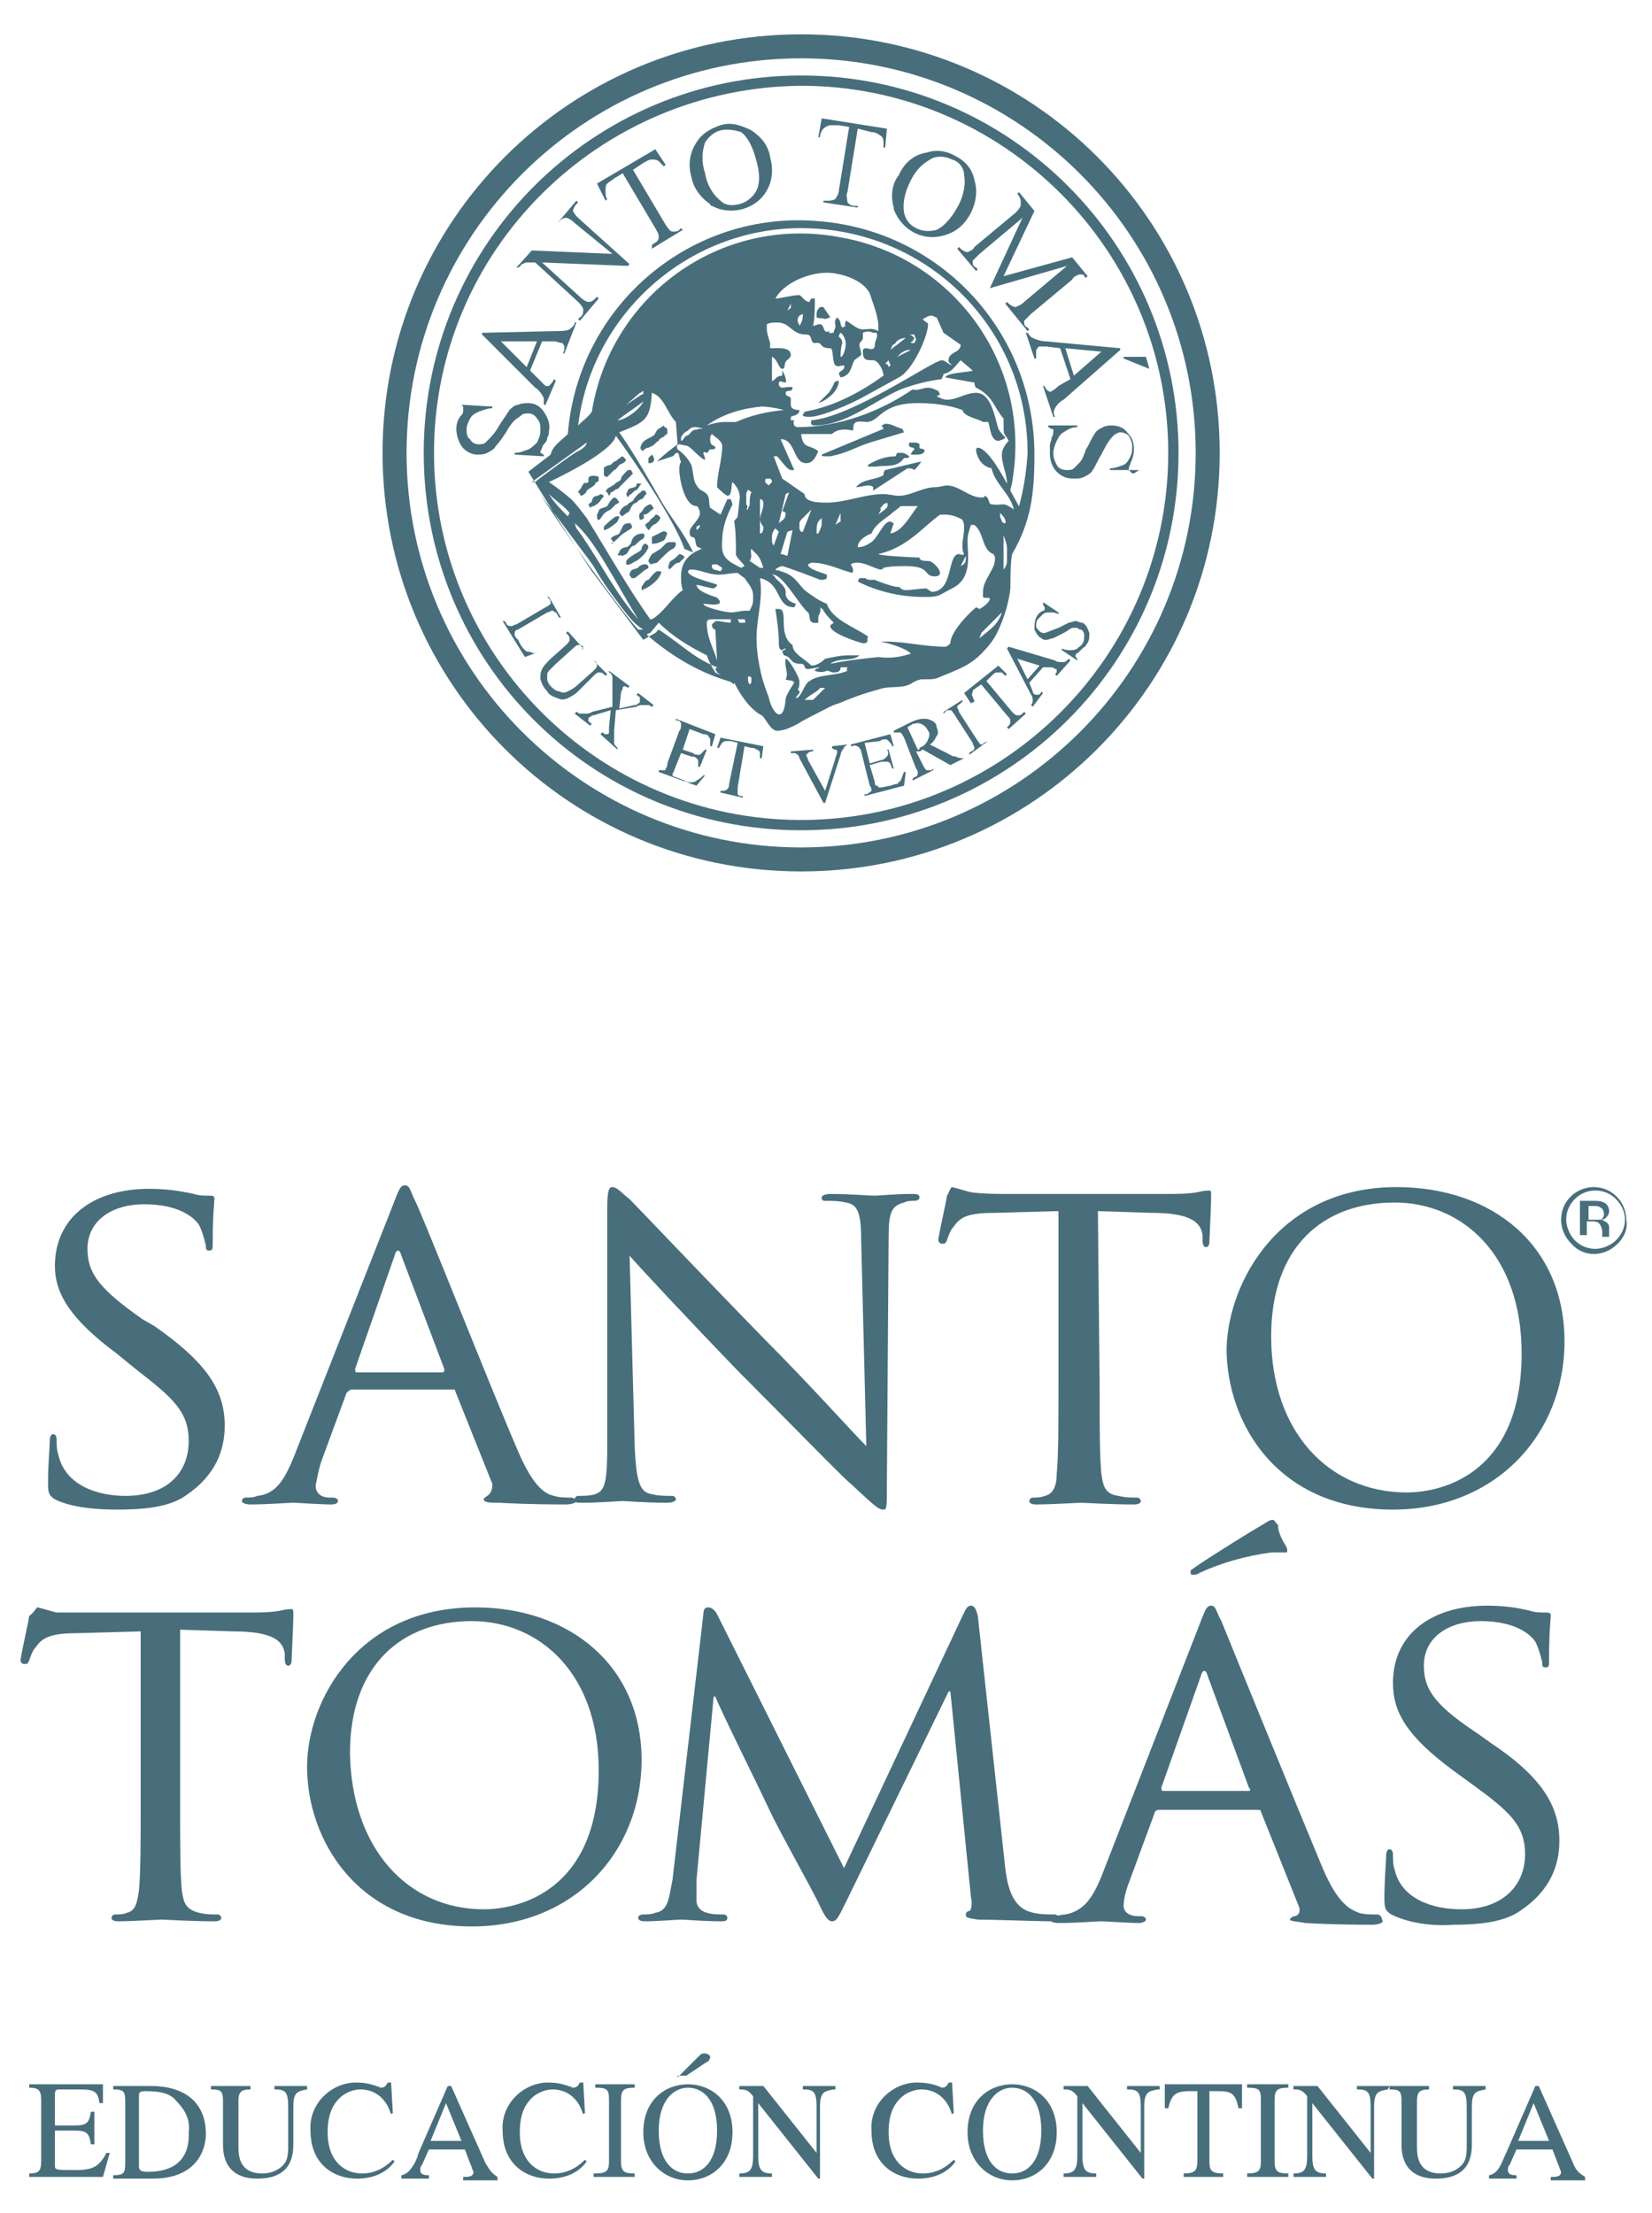 <?xml version="1.0" encoding="utf-8"?>
<!-- Generator: Adobe Illustrator 22.1.0, SVG Export Plug-In . SVG Version: 6.00 Build 0)  -->
<svg version="1.1" baseProfile="basic" id="Capa_1" xmlns="http://www.w3.org/2000/svg" xmlns:xlink="http://www.w3.org/1999/xlink"
	 x="0px" y="0px" viewBox="0 0 96.3 129" xml:space="preserve">
<style type="text/css">
	.st0{fill:#486E7C;}
</style>
<g>
	<path class="st0" d="M3.2,87.4c-0.3-0.2-0.4-0.3-0.4-0.9c0-1.2,0.1-2.1,0.1-2.5c0-0.3,0.1-0.4,0.2-0.4c0.1,0,0.2,0.1,0.2,0.3
		c0,0.3,0,0.6,0.1,0.9c0.4,1.8,2.3,2.4,3.9,2.4c2.5,0,3.7-1.4,3.7-3.2c0-1.7-0.9-2.5-3.1-4.2l-1.1-0.9c-2.7-2-3.6-3.5-3.6-5.1
		c0-2.8,2.2-4.5,5.5-4.5c0.9,0,1.7,0.1,2.6,0.3c0.3,0.1,0.6,0.1,0.9,0.1c0.2,0,0.3,0,0.3,0.2c0,0.1-0.1,0.9-0.1,2.5
		c0,0.4,0,0.5-0.2,0.5c-0.2,0-0.2-0.1-0.2-0.3c-0.1-0.4-0.2-0.8-0.4-1.2c-0.2-0.3-1-1.2-3.2-1.2c-1.8,0-3.3,0.9-3.3,2.6
		c0,1.5,0.8,2.4,3.2,4.1L9,77.3c3,2.1,4.1,3.7,4.1,5.8c0,1.4-0.5,2.9-2.3,4.1c-1,0.7-2.6,0.8-4,0.8C5.7,88,4.2,87.9,3.2,87.4
		 M25.8,80c0.1,0,0.1-0.1,0.1-0.2l-2.5-6.6c-0.1-0.4-0.3-0.4-0.4,0l-2.3,6.6c0,0.1,0,0.2,0.1,0.2H25.8z M23,70
		c0.3-0.8,0.4-0.9,0.6-0.9c0.3,0,0.3,0.3,0.6,0.9c0.5,1,4.4,10.9,6,14.6c0.9,2.1,1.6,2.5,2.1,2.6c0.3,0.1,0.7,0.1,1,0.1
		c0.1,0,0.3,0.1,0.3,0.2c0,0.1-0.3,0.2-0.6,0.2c-0.4,0-2.2,0-3.9-0.1c-0.5,0-0.9,0-0.9-0.2c0-0.1,0.1-0.1,0.2-0.2
		c0.2-0.1,0.3-0.4,0.3-0.6c0,0,0,0,0-0.1l-2.2-5.5C26.3,81,26.3,81,26.2,81h-5.7c-0.1,0-0.2,0.1-0.3,0.2l-1.4,3.8
		c-0.2,0.5-0.3,1.1-0.4,1.6c0,0.5,0.4,0.7,0.8,0.7h0.2c0.2,0,0.3,0.1,0.3,0.2c0,0.1-0.1,0.2-0.4,0.2c-0.6,0-2-0.1-2.2-0.1
		c-0.3,0-1.5,0.1-2.5,0.1c-0.3,0-0.5-0.1-0.5-0.2c0-0.1,0.1-0.2,0.2-0.2c0.2,0,0.5,0,0.7-0.1c1.1-0.1,1.6-1,2.1-2.2L23,70z"/>
	<path class="st0" d="M37,84.4c0.1,2,0.3,2.6,1,2.7c0.4,0.1,0.8,0.1,1.2,0.1c0.1,0,0.2,0.1,0.2,0.2v0v0c0,0.1-0.2,0.2-0.5,0.2
		c-1.4,0-2.4-0.1-2.6-0.1c-0.2,0-1.3,0.1-2.4,0.1c-0.3,0-0.4,0-0.4-0.2c0-0.1,0.1-0.2,0.2-0.2c0,0,0,0,0,0c0.3,0,0.7,0,1-0.1
		c0.6-0.2,0.7-0.8,0.7-3V70.4c0-1,0.1-1.2,0.3-1.2c0.3,0,0.7,0.5,1,0.7c0.4,0.4,4,4.2,7.9,8.2c2.5,2.5,5.1,5.4,5.9,6.2l-0.3-12
		c0-1.6-0.2-2.1-0.9-2.2c-0.4-0.1-0.8-0.1-1.2-0.1c-0.2,0-0.2-0.1-0.2-0.2c0-0.1,0.2-0.2,0.5-0.2c1.1,0,2.3,0.1,2.6,0.1
		c0.3,0,1.1-0.1,2.1-0.1c0.3,0,0.5,0,0.5,0.2c0,0.1-0.1,0.2-0.3,0.2c-0.2,0-0.4,0-0.6,0.1c-0.8,0.2-0.9,0.7-0.9,2.1l-0.1,14.1
		c0,1.6,0,1.7-0.2,1.7c-0.3,0-0.5-0.2-1.9-1.5c-0.3-0.2-3.8-3.8-6.5-6.5c-2.9-3-5.7-6-6.4-6.8L37,84.4L37,84.4z M64.1,80.7
		c0,2.3,0,4.2,0.1,5.2c0.1,0.7,0.2,1.2,1,1.3c0.4,0.1,0.8,0.1,1.1,0.1c0.1,0,0.2,0.1,0.2,0.2c0,0,0,0,0,0c0,0.1-0.1,0.2-0.4,0.2
		c-1.4,0-2.9-0.1-3.1-0.1c-0.1,0-1.8,0.1-2.6,0.1c-0.3,0-0.4-0.1-0.4-0.2c0-0.1,0.1-0.2,0.2-0.2c0.2,0,0.5,0,0.7-0.1
		c0.5-0.1,0.7-0.6,0.7-1.3c0.1-1,0.1-2.9,0.1-5.2V70.6l-3.6,0.1c-1.6,0-2.1,0.2-2.5,0.8c-0.2,0.2-0.3,0.5-0.4,0.8
		c-0.1,0.2-0.1,0.2-0.3,0.2c-0.1,0-0.2-0.1-0.2-0.2c0-0.3,0.5-2.4,0.5-2.6c0.1-0.1,0.2-0.5,0.3-0.5c0.4,0.1,0.7,0.2,1.1,0.3
		c0.7,0.1,1.7,0.1,2,0.1h9.4c0.6,0,1.2,0,1.8-0.1c0.4-0.1,0.6-0.1,0.7-0.1c0.1,0,0.1,0.1,0.1,0.3c0,0.7-0.1,2.5-0.1,2.7
		c0,0.2-0.1,0.3-0.2,0.3s-0.2-0.1-0.2-0.4l0-0.3c-0.1-0.7-0.6-1.3-3-1.3l-3.1-0.1L64.1,80.7L64.1,80.7z M82,87
		c2.2,0,6.7-1.2,6.7-8.1c0-5.8-3.5-8.8-7.4-8.8c-4.2,0-7.2,2.6-7.2,7.8C74.1,83.5,77.5,87,82,87 M81.4,69.2c5.6,0,9.8,3.4,9.8,9
		c0,5.4-4,9.8-10,9.8c-6.8,0-9.7-5.1-9.7-9.4C71.6,74.7,74.6,69.2,81.4,69.2 M10.5,105.1c0,2.3,0,4.2,0.1,5.1c0.1,0.7,0.2,1.1,1,1.3
		c0.4,0.1,0.7,0.1,1.1,0.1c0.1,0,0.2,0.1,0.2,0.2c0,0,0,0,0,0c0,0.1-0.1,0.2-0.4,0.2c-1.3,0-2.9-0.1-3.1-0.1c-0.1,0-1.8,0.1-2.5,0.1
		c-0.3,0-0.4-0.1-0.4-0.2c0-0.1,0.1-0.2,0.2-0.2c0.2,0,0.5,0,0.7-0.1c0.5-0.1,0.6-0.6,0.7-1.3c0.1-1,0.1-2.9,0.1-5.1v-10l-3.6,0.1
		c-1.5,0-2.1,0.2-2.5,0.8c-0.2,0.2-0.3,0.5-0.4,0.8c-0.1,0.2-0.1,0.2-0.3,0.2c-0.1,0-0.2-0.1-0.2-0.2c0-0.3,0.5-2.4,0.5-2.6
		C2,94,2.1,93.7,2.2,93.7c0.4,0.1,0.7,0.2,1.1,0.3C4,94,5,94,5.2,94h9.3c0.6,0,1.2,0,1.8-0.1c0.4-0.1,0.6-0.1,0.7-0.1
		s0.1,0.1,0.1,0.3c0,0.7-0.1,2.4-0.1,2.7c0,0.2-0.1,0.3-0.2,0.3c-0.1,0-0.2-0.1-0.2-0.4l0-0.3c-0.1-0.7-0.6-1.3-3-1.3l-3.1-0.1
		L10.5,105.1L10.5,105.1z M28.2,111.3c2.2,0,6.7-1.2,6.7-8.1c0-5.7-3.5-8.7-7.4-8.7c-4.1,0-7.1,2.6-7.1,7.7
		C20.5,107.8,23.8,111.3,28.2,111.3 M27.7,93.7c5.5,0,9.7,3.4,9.7,8.9c0,5.3-3.9,9.7-9.9,9.7c-6.7,0-9.6-5.1-9.6-9.3
		C17.9,99.1,20.9,93.7,27.7,93.7 M58.6,108.9c0.1,0.8,0.3,2.1,1.3,2.5c0.5,0.2,1.1,0.2,1.6,0.2c0.1,0,0.2,0.1,0.2,0.2
		c0,0.1-0.2,0.2-0.5,0.2c-0.6,0-3.3-0.1-4.2-0.1c-0.6-0.1-0.7-0.1-0.7-0.3c0-0.1,0.1-0.2,0.2-0.2c0.1,0,0.2-0.4,0.1-0.8l-1.2-12
		h-0.1l-5.9,12.1c-0.5,1-0.6,1.3-0.9,1.3c-0.2,0-0.4-0.2-0.8-1.1c-0.6-1.2-2.3-4.2-2.9-5.5c-0.7-1.5-2.7-5.5-3.1-6.5h-0.1l-1,10.7
		c0,0.4,0,0.8,0,1.2c0,0.3,0.2,0.6,0.6,0.7c0.3,0.1,0.6,0.1,1,0.1c0.1,0,0.2,0.1,0.2,0.2c0,0.2-0.2,0.2-0.4,0.2
		c-0.9,0-2.1-0.1-2.3-0.1c-0.2,0-1.4,0.1-2.1,0.1c-0.3,0-0.4-0.1-0.4-0.2c0-0.1,0.1-0.2,0.3-0.2c0.2,0,0.5,0,0.7-0.1
		c0.8-0.1,0.8-1,1-1.9l1.8-15.5c0-0.3,0.1-0.4,0.3-0.4c0.2,0,0.4,0.2,0.5,0.4l7.4,14.8L56.2,94c0.1-0.2,0.2-0.4,0.4-0.4
		c0.2,0,0.3,0.2,0.4,0.6L58.6,108.9L58.6,108.9z M75,90.2c0.1,0.3,0,0.3-0.1,0.3c-0.3,0-0.6,0-0.8,0c-1.5,0.2-2.9,0.6-4.2,1.2
		c-0.1,0.1-0.3,0.1-0.4,0.1c-0.1,0-0.1-0.1-0.1-0.2c0-0.1,0.1-0.1,0.2-0.2c1-0.7,3.6-2.3,3.8-2.4c0.5-0.3,0.6-0.4,0.8-0.4
		c0.1,0,0.1,0.1,0.3,0.3C74.5,89.3,74.7,89.7,75,90.2"/>
	<path class="st0" d="M80.2,111.6c-0.3,0-0.7,0-1-0.1c-0.5-0.2-1.2-0.5-2.1-2.6c-1.5-3.6-5.5-13.4-5.9-14.4
		c-0.3-0.5-0.3-0.9-0.6-0.9c-0.2,0-0.3,0.1-0.6,0.9l-5.8,14.9c-0.5,1.2-1,2-2.1,2.2c-0.2,0-0.5,0.1-0.7,0.1c-0.1,0-0.2,0.1-0.2,0.2
		c0,0.1,0.2,0.2,0.5,0.2c1,0,2.2-0.1,2.5-0.1c0.3,0,1.6,0.1,2.2,0.1c0.2,0,0.4-0.1,0.4-0.2c0-0.1-0.1-0.2-0.3-0.2h-0.2
		c-0.4,0-0.8-0.2-0.8-0.6c0-0.5,0.2-1.1,0.4-1.6l1.4-3.8c0-0.1,0.1-0.2,0.3-0.2h5.7c0.1,0,0.2,0,0.2,0.1l2.2,5.5
		c0.1,0.2,0.1,0.5-0.2,0.6c0,0,0,0-0.1,0c-0.1,0.1-0.2,0.1-0.2,0.2c0,0.1,0.4,0.1,0.9,0.2c1.7,0.1,3.5,0.1,3.9,0.1
		c0.3,0,0.6-0.1,0.6-0.2C80.5,111.6,80.4,111.6,80.2,111.6L80.2,111.6z M72.8,104.4h-5c-0.1,0-0.1-0.1-0.1-0.2l2.3-6.5
		c0.1-0.4,0.3-0.4,0.4,0l2.4,6.5C72.9,104.3,72.9,104.4,72.8,104.4L72.8,104.4z M81.1,111.6c-0.3-0.2-0.4-0.3-0.4-0.9
		c0-1.2,0.1-2.1,0.1-2.5c0-0.3,0.1-0.4,0.2-0.4c0.1,0,0.2,0.1,0.2,0.3c0,0.3,0,0.6,0.1,0.9c0.4,1.7,2.2,2.3,3.9,2.3
		c2.4,0,3.7-1.4,3.7-3.2c0-1.7-0.9-2.5-3.1-4.1l-1.1-0.8c-2.7-2-3.5-3.4-3.5-5.1c0-2.8,2.2-4.5,5.5-4.5c0.9,0,1.7,0.1,2.5,0.3
		c0.3,0.1,0.6,0.1,0.9,0.1c0.2,0,0.3,0,0.3,0.2c0,0.1-0.1,0.9-0.1,2.5c0,0.4,0,0.5-0.2,0.5c-0.2,0-0.2-0.1-0.2-0.3
		c-0.1-0.4-0.2-0.8-0.4-1.2c-0.2-0.3-1-1.2-3.2-1.2c-1.8,0-3.3,0.9-3.3,2.6c0,1.5,0.8,2.4,3.2,4l0.7,0.5c3,2,4,3.7,4,5.7
		c0,1.4-0.5,2.9-2.3,4.1c-1,0.7-2.6,0.8-3.9,0.8C83.5,112.3,82.1,112.1,81.1,111.6 M6,126.9H1.7v-0.2c0.5,0,0.7-0.1,0.7-0.7v-3.6
		c0-0.6-0.2-0.7-0.7-0.7v-0.2H6l0,1.1H5.8c-0.1-0.7-0.3-0.8-1.2-0.8H3.5c-0.2,0-0.3,0-0.3,0.3v1.8h1.2c0.7,0,0.8-0.2,0.9-0.8h0.2
		v1.9H5.3c-0.1-0.6-0.2-0.8-0.9-0.8l-1.2,0v2c0,0.3,0,0.3,1.2,0.3c1,0,1.4-0.2,1.8-1h0.2L6,126.9z M17.9,121.8
		c-0.6,0.1-0.8,0.2-0.8,1v2.1c0,0.6,0,2.1-2.1,2.1c-2,0-2-1.6-2-2v-2.5c0-0.6-0.1-0.7-0.7-0.7v-0.2h2.3v0.2c-0.6,0-0.7,0.2-0.7,0.7
		v2.6c0,0.5,0,1.6,1.4,1.6c0.5,0,1-0.2,1.3-0.6c0.2-0.3,0.2-0.7,0.2-1.1v-2.2c0-0.9-0.2-1-0.8-1v-0.2h1.9V121.8L17.9,121.8z
		 M22.8,123.3c-0.2-0.8-0.8-1.5-1.8-1.5c-0.4,0-0.9,0.2-1.2,0.5c-0.3,0.3-0.7,0.8-0.7,2c0,1.7,1,2.4,2,2.4c0.7,0,1.3-0.3,1.8-0.8
		l0.1,0.1c-0.5,0.7-1.3,1-2.2,1c-1.3,0-2.7-0.8-2.7-2.8c-0.1-1.5,1.1-2.7,2.5-2.8c0.1,0,0.1,0,0.2,0c0.5,0,0.9,0.1,1.4,0.3
		c0.2,0,0.3-0.1,0.4-0.3h0.2l0.1,1.8H22.8z M28.3,126.1l-2-4.5h-0.2l-1.7,3.9c-0.1,0.4-0.3,0.8-0.6,1.1c-0.1,0.1-0.3,0.2-0.4,0.2
		v0.2h1.6v-0.2c-0.2,0-0.5,0-0.5-0.3c0-0.1,0-0.2,0.1-0.3l0.4-0.9h2.1l0.3,0.8c0.1,0.2,0.1,0.3,0.2,0.5c0,0.3-0.3,0.3-0.6,0.3v0.2h2
		v-0.2C28.7,126.7,28.6,126.6,28.3,126.1L28.3,126.1z M25.1,124.8l0.9-2.2l0.9,2.2H25.1z M29,126.9L29,126.9L29,126.9z M34,123.3
		c-0.2-0.8-0.8-1.5-1.8-1.5c-0.4,0-0.9,0.2-1.2,0.5c-0.3,0.3-0.7,0.8-0.7,2c0,1.7,1,2.4,2,2.4c0.7,0,1.3-0.3,1.8-0.8l0.1,0.1
		c-0.5,0.7-1.3,1-2.2,1c-1.3,0-2.7-0.8-2.7-2.8c-0.1-1.5,1.1-2.7,2.5-2.8c0.1,0,0.1,0,0.2,0c0.5,0,0.9,0.1,1.4,0.3
		c0.2,0,0.3-0.1,0.4-0.3h0.2l0.1,1.8H34z M34.7,126.7c0.7,0,0.8-0.2,0.8-0.7v-3.6c0-0.6-0.1-0.7-0.8-0.7v-0.2H37v0.2
		c-0.6,0-0.8,0.1-0.8,0.7v3.6c0,0.6,0.2,0.7,0.8,0.7v0.2h-2.4V126.7z M39.5,121.1l1.2-1.2c0.2-0.2,0.2-0.2,0.4-0.2
		c0.1,0,0.3,0.1,0.3,0.2c0,0,0,0,0,0c0,0.1-0.1,0.3-0.2,0.3l-1.2,0.8H39.5z M48.6,121.8c-0.5,0.1-0.8,0.1-0.8,1v4.2h-0.1l-3.5-4.4h0
		v3.1c0,0.8,0.2,1,0.8,1v0.2h-1.9v-0.2c0.6,0,0.8-0.2,0.8-1v-3.5c-0.3-0.4-0.5-0.4-0.8-0.4v-0.2h1.4l3.1,3.9h0v-2.7
		c0-0.9-0.2-1-0.8-1v-0.2h1.9V121.8L48.6,121.8z M55.5,123.3c-0.2-0.8-0.8-1.5-1.8-1.5c-0.4,0-0.9,0.2-1.2,0.5
		c-0.3,0.3-0.7,0.8-0.7,2c0,1.7,1,2.4,2,2.4c0.7,0,1.3-0.3,1.8-0.8l0.1,0.1c-0.5,0.7-1.3,1-2.2,1c-1.3,0-2.7-0.8-2.7-2.8
		c-0.1-1.5,1.1-2.7,2.5-2.8c0.1,0,0.1,0,0.2,0c0.5,0,1,0.1,1.4,0.3c0.2,0,0.3-0.1,0.4-0.3h0.2l0.1,1.8H55.5z M67.5,121.8
		c-0.5,0.1-0.8,0.1-0.8,1v4.2h-0.1l-3.5-4.4h0v3.1c0,0.8,0.2,1,0.8,1v0.2H62v-0.2c0.6,0,0.8-0.2,0.8-1v-3.5
		c-0.3-0.4-0.5-0.4-0.8-0.4v-0.2h1.4l3.1,3.9h0v-2.7c0-0.9-0.2-1-0.8-1v-0.2h1.9V121.8L67.5,121.8z M71.3,126.9h-2.3v-0.2
		c0.7,0,0.8-0.2,0.8-0.8v-4h-0.4c-0.9,0-1.1,0.2-1.3,1h-0.2l0-1.4h4.5l0,1.4h-0.2c-0.2-0.9-0.4-1-1.3-1h-0.4v4.1
		c0,0.5,0.1,0.7,0.8,0.7L71.3,126.9L71.3,126.9z M72.7,126.7c0.7,0,0.8-0.2,0.8-0.7v-3.6c0-0.6-0.1-0.7-0.8-0.7v-0.2h2.4v0.2
		c-0.6,0-0.8,0.1-0.8,0.7v3.6c0,0.6,0.2,0.7,0.8,0.7v0.2h-2.4V126.7z M80.9,121.8c-0.5,0.1-0.8,0.1-0.8,1v4.2H80l-3.5-4.4h0v3.1
		c0,0.8,0.2,1,0.8,1v0.2h-1.9v-0.2c0.6,0,0.8-0.2,0.8-1v-3.5c-0.3-0.4-0.5-0.4-0.8-0.4v-0.2h1.4l3.1,3.9h0v-2.7c0-0.9-0.2-1-0.8-1
		v-0.2h1.9L80.9,121.8L80.9,121.8z M86.6,121.8c-0.6,0.1-0.8,0.2-0.8,1v2.1c0,0.6,0,2.1-2.1,2.1c-2,0-2-1.6-2-2v-2.5
		c0-0.6-0.1-0.7-0.7-0.7v-0.2h2.3v0.2c-0.6,0-0.7,0.2-0.7,0.7v2.6c0,0.5,0,1.6,1.4,1.6c0.5,0,1-0.2,1.3-0.6c0.2-0.3,0.2-0.7,0.2-1.1
		v-2.2c0-0.9-0.2-1-0.8-1v-0.2h1.9L86.6,121.8L86.6,121.8z"/>
	<path class="st0" d="M1.5,116.7H91"/>
	<path class="st0" d="M8.8,121.6H6.6v0.2c0.6,0,0.7,0.1,0.7,0.7v3.6c0,0.6-0.1,0.7-0.7,0.7v0.2h2.3c2.5,0,3.1-1.6,3.1-2.6
		C12,122.5,10.7,121.6,8.8,121.6L8.8,121.6z M8.6,126.6c-0.4,0-0.5-0.1-0.5-0.3v-4.1c0-0.2,0-0.3,0.4-0.3c1,0,1.5,0.2,1.8,0.6
		c0.5,0.5,0.8,1.1,0.7,1.8C11.1,126.6,9.1,126.6,8.6,126.6L8.6,126.6z M40.1,121.5c-1.3,0-2.6,0.9-2.6,2.8c0,1.7,1.2,2.8,2.6,2.8
		c1.4,0,2.6-1,2.6-2.8C42.7,122.4,41.4,121.5,40.1,121.5L40.1,121.5z M40.1,126.7c-0.9,0-1.7-0.7-1.7-2.5c0-1.8,0.9-2.5,1.7-2.5
		c0.8,0,1.7,0.6,1.7,2.5C41.8,126,41,126.7,40.1,126.7L40.1,126.7z M59,121.5c-1.3,0-2.6,0.9-2.6,2.8c0,1.7,1.2,2.8,2.6,2.8
		c1.4,0,2.6-1,2.6-2.8C61.6,122.4,60.3,121.5,59,121.5z M59,126.7c-0.9,0-1.7-0.7-1.7-2.5c0-1.8,0.9-2.5,1.7-2.5
		c0.8,0,1.7,0.6,1.7,2.5C60.7,126,59.9,126.7,59,126.7L59,126.7z M91.7,126.1l-2-4.5h-0.2l-1.7,3.9c-0.2,0.4-0.3,0.8-0.6,1.1
		c-0.1,0.1-0.3,0.2-0.4,0.2v0.2h1.6v-0.2c-0.2,0-0.5,0-0.5-0.3c0-0.1,0-0.2,0.1-0.3l0.4-0.9h2.1l0.3,0.8c0.1,0.2,0.1,0.3,0.2,0.5
		c0,0.3-0.3,0.3-0.6,0.3v0.2h2v-0.2C92.1,126.7,91.9,126.6,91.7,126.1L91.7,126.1z M88.5,124.8l0.9-2.2l0.9,2.2H88.5z M92.4,126.9
		L92.4,126.9L92.4,126.9z M92.9,70c0.2,0,0.4,0,0.6,0.1c0.2,0.1,0.3,0.3,0.3,0.5c0,0.2-0.1,0.3-0.2,0.4c-0.1,0.1-0.2,0.1-0.3,0.1
		c0.1,0,0.3,0.1,0.4,0.2c0.1,0.1,0.1,0.2,0.1,0.3v0.2c0,0.1,0,0.1,0,0.2c0,0,0,0.1,0,0.1l0,0h-0.4c0,0,0,0,0,0c0,0,0,0,0,0l0-0.1
		v-0.2c0-0.2-0.1-0.4-0.2-0.5c-0.1-0.1-0.3-0.1-0.4-0.1h-0.3v0.8h-0.4V70L92.9,70z M93.3,70.4c-0.1-0.1-0.3-0.1-0.4-0.1h-0.3v0.8
		h0.3c0.1,0,0.2,0,0.4,0c0.1,0,0.2-0.2,0.2-0.3C93.5,70.6,93.4,70.4,93.3,70.4 M94.3,72.5c-0.8,0.8-2,0.8-2.7,0c0,0,0,0,0,0
		c-0.4-0.4-0.6-0.9-0.6-1.4c0-1.1,0.9-1.9,1.9-1.9c1.1,0,1.9,0.9,1.9,1.9C94.9,71.6,94.7,72.1,94.3,72.5 M91.8,69.9
		c-0.3,0.3-0.5,0.7-0.5,1.2c0,0.4,0.2,0.9,0.5,1.2c0.3,0.3,0.7,0.5,1.2,0.5c0.4,0,0.9-0.2,1.2-0.5c0.7-0.7,0.7-1.7,0-2.4
		c-0.3-0.3-0.7-0.5-1.2-0.5C92.5,69.4,92.1,69.6,91.8,69.9"/>
	<path class="st0" d="M41.8,38.9l-0.1,0.1c0,0.1,0.1,0.1,0.1,0.2c0,0,1,0.7,1,0.7l0-0.1l0.1,0.1c0,0,0-0.2,0-0.3
		c0,0-0.3-0.3-0.3-0.4C42.4,39.1,42.1,39,41.8,38.9"/>
	<path class="st0" d="M23.7,26.4c0,12.7,10.3,23,23,23c12.7,0,23-10.3,23-23c0-12.7-10.3-23-23-23S23.7,13.7,23.7,26.4
		C23.7,26.4,23.7,26.4,23.7,26.4 M22.3,26.4C22.3,12.9,33.2,2,46.7,2c13.5,0,24.4,10.9,24.4,24.4c0,13.5-10.9,24.4-24.4,24.4
		C33.2,50.8,22.3,39.9,22.3,26.4L22.3,26.4"/>
	<path class="st0" d="M25.3,26.4c0,11.8,9.6,21.4,21.4,21.4c11.8,0,21.4-9.6,21.4-21.4c0-11.8-9.6-21.4-21.4-21.4
		C34.9,5.1,25.3,14.6,25.3,26.4C25.3,26.4,25.3,26.4,25.3,26.4 M24.7,26.4c0-12.2,9.9-22,22-22c12.2,0,22,9.9,22,22
		c0,12.2-9.9,22-22,22C34.5,48.4,24.7,38.6,24.7,26.4"/>
	<path class="st0" d="M43.7,39.9c0.1-0.1,0.1-0.1,0.1-0.2c0-0.1,0-0.1,0-0.2c-0.1-0.1-0.2-0.1-0.2,0C43.6,39.6,43.6,39.8,43.7,39.9
		 M56,33c0.2-0.1,0.3-0.2,0.3-0.4c0-0.1,0-0.1,0-0.2L56,33z M41.5,33.1l0.1,0.1l0.4,0.1c0,0,0.1-0.1,0.1-0.2l-0.3-0.2l-0.2,0
		C41.5,32.9,41.5,32.9,41.5,33.1 M41,35.2c0,0.2,1.3,0.5,1.6,0.5c0.3,0,0.6-0.1,0.9-0.1c0.1,0,0.1,0,0.2,0c0.1-0.2,0.2-0.4,0.2-0.6
		v-0.3c0-0.4-0.3-0.7-0.5-1L43,33.4c-0.4,0-0.7,0.1-1.1,0.1c-0.6,0-1.1-0.3-1.6-0.3c-0.1,0-0.1,0-0.2,0.1c0,0.4,1.7,0.7,1.7,0.8
		c0,0.1-0.2,0.2-0.2,0.2c-0.2,0-0.8-0.2-1-0.2c0,0.1,0.1,0.2,0.2,0.3c0.3,0.2,0.6,0.3,0.9,0.4c0.1,0,0.4,0.3,0.2,0.4
		C41.6,35.3,41.3,35.2,41,35.2 M43.1,36.3l0.1,0l0.2,0c0,0,0.1,0,0-0.2l-0.2,0l-0.2,0L43.1,36.3L43.1,36.3z M57.1,37.2
		c0.6-0.5,1.1-0.8,1.3-1.5l-1.2,1.2C57.2,37,57.1,37.1,57.1,37.2 M41.8,38.5l-0.1-1.8c-0.1,0-0.2-0.1-0.2-0.3
		c0.1-0.1,0.2-0.2,0.3-0.2c0.2,0,0.5,0.1,0.8,0.1l0-0.2c-0.3,0-0.5,0-0.8,0h-0.2c-0.2,0-0.4,0-0.4,0.2
		C41.2,37.2,41.6,37.8,41.8,38.5 M44.3,33.1l0.2,0c-0.1-0.3-0.2-0.6-0.4-0.8c-0.1-0.1-0.2-0.2-0.3-0.3c-0.1,0.2,0.1,0.4-0.1,0.7
		L44.3,33.1z M45.9,18.1L45.9,18.1c0.1-0.1,0.2-0.1,0.2-0.2l0-0.2L46,17.9L45.9,18.1z M46.6,19L46.6,19c0.2-0.3,0.2-0.5,0.2-0.7
		l-0.2,0.1c-0.1,0.1-0.1,0.2-0.1,0.3C46.5,18.8,46.6,18.9,46.6,19 M53.1,20l0.2,0l0.1-0.2c0-0.1-0.1-0.2-0.1-0.3l-0.3,0
		c0.1,0,0.2,0.1,0.3,0.2c0,0.1-0.1,0.1-0.1,0.2C53.2,19.9,53.1,19.9,53.1,20 M51.9,20.4l0.9-0.7c-0.2,0-0.5,0.1-0.6,0.3
		c-0.1,0.1-0.2,0.1-0.2,0.2L51.9,20.4L51.9,20.4z M52.3,20.8l0.8-0.4l-0.2,0C52.6,20.5,52.5,20.6,52.3,20.8 M49,19.4
		c-0.1,0.1-0.1,0.2-0.1,0.2c0,0.1,0.2,0.1,0.2,0.4c-0.1,0.3-0.1,0.6-0.1,0.8c0.2,0,0.3-0.6,0.3-0.7V20C49.3,19.9,49.2,19.5,49,19.4
		 M51.8,21.4l0.1-0.1c0-0.1-0.1-0.2-0.1-0.3c-0.1,0.1-0.1,0.1-0.2,0.2C51.7,21.2,51.8,21.3,51.8,21.4 M36.5,23.6l0.9-0.6
		c0.1,0,0.1,0,0.1-0.2c-0.1,0-0.1,0.1-0.2,0.1L36.5,23.6z M41.2,24.8c0.3-0.1,0.7-0.2,1-0.2c0.2,0,0.5,0,0.7,0
		c0.9-0.4,1.8-0.6,2.8-0.7c-0.4-0.1-0.9-0.2-1.3-0.2C43.3,23.8,42.2,24.1,41.2,24.8 M40.5,24.9c-0.2,0-0.3,0.1-0.4,0.2
		c-0.2,0.1-0.3,0.2-0.4,0.4c0,0.1,0,0.1,0,0.2c0.1,0,0.1-0.1,0.3-0.3c0.2,0,0.3-0.3,0.4-0.3c0.1-0.1,0.2,0,0.3-0.1
		c0.1,0,0.2,0,0.3,0C40.7,24.9,40.6,24.9,40.5,24.9 M36,24.5c0.4,0,1.3-0.6,1.5-1.1C37,23.8,36.5,24.1,36,24.5 M44.8,28.3l0.2-0.2
		c0-0.1,0-0.1-0.1-0.2c-0.1,0-0.1,0-0.2,0c-0.1,0-0.1,0.1-0.1,0.2c0,0,0,0,0,0L44.8,28.3z M43.5,29.7l0.1,0c0-0.1,0.1-0.2,0.1-0.3
		c0-0.2,0-0.5,0.1-0.7c-0.2-0.2-0.2-0.1-0.2-0.2c0,0.1-0.1,0.2-0.1,0.3c0,0.1,0,0.3,0,0.4v0.2C43.6,29.5,43.6,29.6,43.5,29.7
		 M51.2,30c0.2-0.2,0.7-0.4,0.5-0.7c0,0-0.2,0.1-0.2,0.1c-0.1,0.1-0.1,0.2-0.2,0.2C51.4,29.7,51.3,29.8,51.2,30 M58.6,30.5
		c0.1-0.2-0.2-0.5-0.3-0.6c0,0.1,0,0.1,0,0.2c0,0.1,0.1,0.2,0.1,0.3C58.5,30.5,58.5,30.5,58.6,30.5 M45.4,30.5
		c0.2-0.2,0.4-0.2,0.4-0.6c0,0-0.1-0.1-0.2-0.1l0.4-1.1l-0.2,0.1L45.4,30.5z M48.7,30.6c0,0,0.1-0.1,0.3-0.2c0-0.1,0-0.1,0-0.2
		c0-0.1,0-0.2,0-0.3L48.7,30.6z M40.6,30.9c0.1-0.1,0.2-0.1,0.2-0.3l-0.2,0.1V30.9z M46.7,31h0.1l0.5-1.3l-0.6,0.6
		c-0.1,0.1-0.1,0.2-0.1,0.3v0.2C46.6,30.9,46.7,31,46.7,31 M47.6,31.1h0.1c0.1-0.2,0.2-0.4,0.2-0.6c0-0.1,0-0.2,0-0.3
		c-0.1,0.1-0.1,0.1-0.2,0.2C47.6,30.6,47.6,30.8,47.6,31.1 M44.3,31.1c0.2,0,0.2-0.3,0.2-0.4c-0.1-0.1-0.2-0.3-0.2-0.4
		c0-0.3,0.2-0.6,0.2-0.9c0-0.1,0-0.3-0.2-0.3V31.1z M45.1,31.8L45.1,31.8l0.3-0.8l-0.2-0.2c-0.1,0.1-0.2,0.3-0.2,0.5v0.2
		C45,31.5,45,31.7,45.1,31.8 M50,31.9c0.3,0,0.5-0.1,0.8-0.3c0.4-0.3,0.7-1.2,1.1-1.2l0.2,0.1l-0.2,0.6c0.7-0.1,1.2-1.1,1.6-1.6
		c-0.3,0-0.6,0-1,0c-0.2,0.2-0.4,0.3-0.6,0.5c-0.4,0.3-0.9,0.6-1.1,1.1C50.5,31.2,50,31.5,50,31.9 M45.9,32.4l0.3-1.5L45.9,31
		l-0.4,1.3C45.7,32.3,45.8,32.4,45.9,32.4 M58.5,33.2c0.1-0.1,0.2-0.3,0.2-0.5c0-0.1,0-0.3,0-0.4V32c0-0.3-0.1-0.5-0.2-0.8
		L58.5,33.2z M43.2,33.1l0.2-0.1c-0.1-0.2-0.5-0.5-0.5-0.7c0-0.6,0-1.3-0.1-1.9c0-0.1,0.2-0.2,0.2-0.3c0,0,0.1-0.8,0.1-0.9
		c0.1-0.4-0.1-0.8-0.4-1.1c-0.1,0.2,0,0.8-0.3,0.8c-0.2-0.1-0.4-0.3-0.6-0.5c0-0.8,0.3-1.6,0.3-2.4c0-0.3-0.4-0.5-0.6-0.7
		c-0.1,0.1-0.1,0.2-0.1,0.3c0,0.5,0.3,0.3,0.3,0.5c0,0.1-0.2,0.1-0.3,0.1c-0.1,0-0.1,0.2-0.2,0.2c0,0-0.2-0.1-0.2,0
		c0,0.1,0.1,0.2,0.1,0.4c-0.2,0-0.8-0.7-1-0.8l-0.5-0.1c-0.1,0-0.2,0.1-0.1,0.3c0.3,0.2,0.6,0.5,0.8,0.9c0.1,0.3,0.1,0.7,0.2,1
		c0.3,0.6,0.4,0.4,0.7,0.7c0.2,0.2,0.1,0.6,0.2,0.8L42,30l0.4-0.9l0.2,0l0.1,0.3c-0.3,0.6-0.6,1.3-0.6,2.1
		C42,32.5,42.4,32.7,43.2,33.1 M48.5,19.4h0.1c0-0.2,0.1-0.2,0.1-0.4c0-0.1-0.1-0.3,0.1-0.5c0.3,0.3,0.1,0.3,0.3,0.6l0.2-0.1
		c-0.1,0,0-0.3,0-0.3c0.3,0.1,0.6,0.5,1,0.5c0.4,0,0.5-0.1,0.9,0.1c0-0.1,0-0.2,0-0.3c0-0.3-0.1-0.7-0.2-1c-0.1-0.3-0.2-0.6-0.3-0.9
		c-0.4-0.8-1.7-1.2-2.5-1.2c-1.1,0-2.5,0.6-3,1.5c0.3,0,1-0.2,1.4-0.2c0.2,0.1,0.3,0.4,0.6,0.4c0-0.1,0.1-0.2,0.1-0.2l0.2,0
		c0,0.5,0,1.1-0.1,1.6c0.1,0,0.2-0.1,0.4-0.1c0.2,0,0.2,0.3,0.3,0.4c0.1,0.1,0.2,0,0.3,0C48.3,19.3,48.3,19.5,48.5,19.4 M59.1,29.7
		L59.1,29.7c-0.2-0.9-1.1-1.5-1.3-2.4c-0.5-0.1-0.8-0.5-0.9-1c0-0.1,0-0.2,0.1-0.2c0.6,0,1.6,1.9,1.7,2.1c0-0.6-0.3-1.1-0.3-1.7
		c0-0.3,0.2-0.6,0.4-0.8c-0.3-0.6-0.3-0.1-0.3-1.3c-0.6-0.7-0.6-1.3-1.6-1.8c-0.1-0.1-0.1-0.3-0.1-0.3L55.1,22
		c0.1-0.3,1.5-0.3,1.6-0.4L56,21c-0.3,0.3-0.5,0.7-1,0.8c0,0.1-0.1,0.2-0.1,0.3c-0.8,0.1-1.6,0.3-2.4,0.6c-1.6,0.7-3.2,2.1-5,2.1
		c-0.1,0-0.3,0-0.2-0.3c2.4-0.2,7.1-3.5,7.6-3.5c0.2,0,0.3,0.2,0.6,0.3l-0.2-0.2c-0.1-0.6,0.7-0.5,0.7-1L55,19.4l-0.4-0.9
		c-0.1,0-0.2-0.1-0.3-0.1c-0.2,0-0.3,0.1-0.5,0.2c0,0.1,0.3,0.2,0.3,0.3c0,0.7-0.9,2.7-1.7,3.1l-2,1.1c-0.7,0.4-2.5,1.2-3.2,1.2
		c-0.1,0-0.4,0-0.4-0.1c0-0.1,0.1-0.1,0.1-0.2c1.7-0.3,3.2-1.1,4.6-2.1c0-0.3-0.3-0.9-0.6-0.9c-0.4,0-0.6,0-0.6-0.5
		c0-0.1,0-0.2,0.2-0.2c0.1,0,0.5,0.2,0.5-0.2c0-0.3,0.2-0.4,0.1-0.7l-0.2,0c-0.2-0.1-0.4-0.1-0.6,0l0,0.3c0,0.2-0.2,0.2-0.2,0.4
		c0,0.2,0.1,0.3,0.1,0.6L49.8,21c-0.2,0.4-0.2,0.9-0.8,1l-0.1-0.2c0-0.2,0.4-0.2,0.3-0.5c-0.1,0-0.4,0.1-0.5,0c-0.2-0.2-0.1-1-0.3-1
		c-0.7,0-0.4-0.4-0.9-0.3c-0.3,0-0.1-0.5-0.5-0.5c-0.9,0-0.9-0.7-1.7-0.7c-0.2,0-0.4,0-0.6,0.1c0,0.1,0,0.2,0,0.3
		c0,0.3,0.2,0.7,0.2,0.9c0,0.1-0.1,0.2,0.1,0.2c0.3,0,1.1-0.1,1.1,0.4c0,0.2-0.3,0.3-0.3,0.4c-0.1,0.1,0,0.4-0.2,0.4
		c-0.2,0-0.3-0.6-0.6-0.7l0,1.4c0.2,0,0.2-0.3,0.6-0.3c0,0,0-0.3,0-0.3c0,0,0.3,0.5,0.2,0.7c-0.2,0-0.4-0.2-0.4,0.1
		c0,0.1,0.1,0.2,0.2,0.2c0.1,0,0.6-0.1,0.6,0c0,0.3-0.4,0.1-0.4,0.3c0,0.3,0.3,0.1,0.3,0.4c0,0.3-0.1,0.6,0.5,0.6
		c0,0.3-0.3,0.3-0.5,0.4v0.2l0.2,0c-0.1,0.2,0,0.4,0.2,0.4c2.4,0,4.8-0.9,6.7-2.2c0.3,0.1,0.6-0.1,0.9-0.1c0.2,0,0.4,0.1,0.6,0.2
		l0.1,0.2l-0.2,0.1c0.2,0.1,0.4,0.2,0.6,0.2c0.6,0,1.1-0.4,1.7-0.4c0.9,0,1.1,1.5,1.3,2.1c0.1,0.2,0.4,0.5,0.4,0.5
		c0,0.1-0.4,0.2-0.4,0.2c-0.5,0-0.5-1-0.6-1.1h-0.3c-0.3-0.2-1.1-0.3-1.2-0.7c-0.8-0.3-1.7-0.4-2.6-0.4c-2.2,0-2.2,1.1-3,1.1
		c-0.1,0-0.6-0.1-0.7,0.1c-0.1,0.1,0,0.3-0.1,0.4c-0.4-0.1-0.9-0.1-1.2,0.2h-1.8c0.1,0.9,0.5,0.6,1,1C47.5,26.8,47.3,27,47,27
		c-0.8,0-0.6-1.4-1.5-1.4l0.8,1.8l-0.2,0c-0.2,0-0.6-0.6-0.8-0.8h-0.2l0.5,1.3l1.3,0.9c0,0.5,0.9,0.5,1.3,0.5c1.1,0,2.2-0.5,3.3-0.5
		c0.3,0,0.6,0.1,0.9,0.1c0.7,0,1.4-0.5,2.1-0.5c0.3,0,0.5-0.1,0.7-0.1c0.7,0,1.3,0.7,2,0.7c0.1,0,0.2,0,0.2-0.1
		c0.3,0.1,0.2,0.5,0.4,0.5C58.5,29.5,58.4,29.2,59.1,29.7 M31,28.1l0.2,0c0.2-0.2,2.4-1.8,2.5-1.8c0.2-0.1,0.5-0.3,0.5-0.5L31,28.1z
		 M58.7,31.5c0.7-1.6,1.1-3.3,1.2-5.1c0-7.3-5.9-13.1-13.2-13.1c-6.6,0-12.2,5-13,11.5c0.3-0.3,0.6-0.5,0.8-0.8
		c1.1-6.8,7.5-11.4,14.3-10.2c6.8,1.1,11.4,7.5,10.2,14.3c0,0.2-0.1,0.3-0.1,0.5l0.6,1.1C59.5,31,59.1,31.5,58.7,31.5 M46.9,40.8
		c0.2,0,0.4,0,0.5,0c0.2-0.2,0.4-0.4,0.7-0.7l-0.3,0C47.7,40.3,47.2,40.5,46.9,40.8 M44.8,40.6c0.2,1,0.9,1.7,1,0.1
		c0.1-0.3,0.3-0.6,0.5-0.9c-0.1-0.2-0.4-0.1-0.5-0.2c0.2-0.4-0.1-0.7,0-1.2c0.2,0,0.8,1.1,0.8,1.3c0,0.2,0,0.4-0.1,0.5
		c0.3,0.2-0.1,0.3-0.1,0.5c0.3,0,0.5-0.9,0.8-1c0.5-0.4,1.6-0.3,2.2-0.6c-0.1-0.1,0-0.1,0-0.2L49,38.9c0,0.2-0.1,0.3-0.4,0.3
		c-0.2,0-0.2-0.1-0.4-0.1c-0.2,0.1-0.5,0.1-0.7,0c0-0.1,0.1-0.1,0.3-0.2c-0.2,0-0.5,0.1-0.7,0.1c-0.3,0-0.1-0.3-0.4-0.3
		c-0.7,0-0.5-0.4-1-0.5l-0.1-0.2c0-0.1,0.2-0.1,0.2-0.2c-0.1,0-0.2,0.1-0.2,0.1c-0.2,0-0.2-0.3-0.2-0.4c0-0.7-0.1-1.3-0.2-2
		c0.1,0,0.1,0,0.2,0c0.6,0-0.1,1.5,0.8,2.1c0,0.5,0.7,0.8,1.1,1.2c0.3,0,0.6-0.2,0.8-0.4c0.5-0.1,0.9-0.2,1.4-0.2c0.2,0,0.4,0,0.6,0
		c-0.4,0.4-1.2,0.1-1.7,0.5c0.9-0.2,1.9-0.3,2.8-0.4c0.7,0.1,1.3,0,1.9-0.2c-0.3-0.3-1.2-0.6-1.8-0.7c0.1,0,0.2,0,0.3,0
		c1.2,0,2.3,0.3,3.5,0.3c0.1,0,0.2-0.1,0.3-0.2c0-0.6,0.9-1.6,1.5-2.1l0.2,0.1c0.2-0.1,0.6-0.4,0.6-0.6c0-0.1-0.4,0-0.4-0.1
		c0-0.1,0-0.2,0-0.3c0-0.7,0.7-1.3,0.7-1.9c0-0.1,0-0.2-0.1-0.3c-0.7-0.3-0.5-1.2-1.1-1.7l-0.2,0c-0.1,0.3-0.2,0.6-0.2,0.9
		c0,0.9,0.3,2.2-0.9,2.8c-0.8,0.4-0.7,0.5-1.6,0.5c-1.4,0-2.7-0.3-3.9-0.9l0.1-0.2c0.1,0,0.2,0,0.3,0c0.1,0,0.1,0.1,0.3,0.1
		c0.1,0,0.2,0,0.3,0c0.2,0.1,1.3,0.5,1.4,0.4c0.1,0.1,0.2,0.2,0.4,0.2c0.3,0,0.9-0.1,1.2-0.1l0.3,0.2c1.3,0,0.9-2.2,1.6-2.2
		c0.1,0,0.2,0.1,0.3,0c-0.1-0.2-0.1-0.3-0.1-0.5c0-0.3,0.1-0.7,0.1-1c0-0.2,0-0.3-0.1-0.5c-0.3-0.2-0.7-0.3-1-0.3
		c-0.1,0-0.2,0-0.3,0c-1.1,0.8-1.9,1.9-3.6,2.3c0.1,0.1,2.1,0.2,2.4,0.2c0,0.2,0.3,0.2,0.5,0.2c0.3,0,0.7,0.5,0.7,0.7
		c0,0.1-0.1,0.2-0.3,0.2c-0.7,0-0.2-0.6-1.7-0.6c-0.4,0-0.9,0-1.3,0.1c0,0.1-0.2,0.1-0.2,0.1c-0.4-0.1-0.9-0.4-1.3-0.4
		c-0.1,0-0.3,0-0.4,0.1c0,0.1,0.2,0.2,0.1,0.5c-0.8-0.2-1.5-0.6-2.4-0.6l-0.2,0.1c0,0.3,0.9,0.5,1.1,0.6v0.2
		c-0.1,0.1-0.2,0.1-0.4,0.1c-0.2-0.1-2.1-0.8-2.2-0.8c-0.1,0-0.3,0.1-0.4,0.2c0.1,0.1,0.2,0,0.3,0.1c0.8,0.2,1,0.7,1.4,1.1
		c0.4,0.3,0.8,0.6,1.3,0.8c0.3,0.9,1.5,1.3,2.4,1.9c-0.1,0.2,0.1,0.4-0.3,0.4c-0.4-0.1-1.9-0.6-1.9-1c0-0.1,0.1-0.1,0.2-0.2
		c-0.2-0.2-0.4-0.4-0.6-0.7c0-0.1-0.1-0.1-0.2-0.2c0.1,0.3-0.1,0.4-0.1,0.6c0,0.1,0,0.2,0,0.3c-0.7,0.1-0.4-0.4-0.6-0.6
		c-0.5-0.4-1.5-2.3-2.1-2.2c0,0,0.2,0.1,0.2,0.2c0.2,0.2,0.6,0.5,0.6,0.8c0,0.1,0,0.1,0,0.2c0.1,0.3,0.3,0.4,0.6,0.5l-0.1,0.2
		c-1.1,0-0.7-1.4-2-1.7c0.2,1.2-0.2,2.3-0.2,3.5C44.1,38.1,44.3,39.4,44.8,40.6 M37.7,37c1.5,1.3,3.2,2.3,5.1,2.8
		c-0.1-0.1-0.1-0.2-0.2-0.3c-0.1,0-0.8-0.2-0.9-0.3c-0.2-0.3-0.4-0.7-0.5-1c-1-0.5-2-1.1-2.8-1.9l-0.5,0.6
		C37.9,36.9,37.8,36.9,37.7,37C37.8,37,37.7,37,37.7,37 M31.5,28.8c0.9,1.5,4.5,6.6,5.7,7.9l0.3,0c-0.5-0.3-0.8-0.7-1.2-1.2
		c-0.6-0.8-1.2-1.6-1.7-2.5C34.4,32.7,31.6,29,31.5,28.8 M33.5,30.5l0.1,0.3c0.1,0.1,0.2,0.3,0.3,0.4c1.1,1.6,2,3.4,3.3,4.9
		C35.9,34,34.7,31.5,33.5,30.5 M32,28.1c0,0,0.6,0.4,1.3,1c0.3,0.3,0.6,0.7,0.9,1.1c1.3,2.1,2.3,3.9,3.7,5.9H38
		c0.7-0.4,1.1-1.2,1.8-1.7c-0.1-0.3-0.1-0.5-0.1-0.8c0-0.8,0.4-1.3,1.2-1.6c-0.1-0.1-0.3-0.1-0.3-0.2c-0.1-0.2,0-0.5-0.3-0.5
		c-0.1-0.1-0.1-0.2-0.1-0.3c0-0.3,0.6-0.7,0.6-1.1c0-0.1-0.1-0.4-0.2-0.4c-0.7,0-1-1.6-1-2.1c0-0.2,0-0.3,0.1-0.5
		c-0.1-0.1-0.1-0.5-0.2-0.5c-0.2,0-0.2,0.2-0.3,0.2c-0.3,0.1-0.6,0.2-0.9,0.3c0.4-0.4,0.8-0.7,1.2-1l-0.1-1.3
		c-0.5-0.5-0.7-1.5-1.4-1.7c-0.1,1.6-0.4,1.7-1.9,2.3c0.9,1.3,1.7,2.7,2.5,4.1c0.6,1,1.3,1.8,1.8,2.9l-0.5-0.2
		c-0.6-1.7-2.9-5.1-4-6.6C35.7,26.4,32,28.1,32,28.1 M33.1,30.1l0.1-0.2c-0.3-0.4-0.8-0.7-1.2-1.1C32.3,29.3,32.7,29.7,33.1,30.1
		 M33.1,25.3c0.6-7.5,7.2-13.1,14.7-12.4c7.1,0.6,12.5,6.5,12.5,13.6c0,2.3-0.2,3.9-1.3,5.8c-0.1,0.4-0.1,1.6-0.1,2
		c-0.1,0.8-0.3,1.5-0.6,2.2c-0.2,0.5-0.5,1-0.9,1.4c-0.8,0.9-1.5,1.1-2.7,1.6c-0.2,0.1-0.5,0.1-0.7,0.1c-0.1,0-0.3,0-0.3,0
		c-0.5,0.1-0.5,0.3-1,0.4c-0.5,0.1-1,0-1.5,0.2c-0.8,0.2-1.6,0.5-2.3,0.8c-0.4,0.1-0.9,0.4-1.3,0.6c-0.4,0.2-0.8,0.4-1.1,0.6
		c-0.4,0.2-0.8,0.4-1.2,0.4c-0.4,0-0.7-0.8-0.9-0.9c-1-0.5-1.8-2.2-1.8-2.5c-2.1-0.7-2.4-1.3-4.2-2.5c-0.1,0.1-0.1,0.1-0.2,0.2
		c-0.2,0.1-0.7,0.4-0.7,0.4l-3-4l-1.9-2.9l-1.8-2.9l1.3-1C32.2,26,32.7,25.7,33.1,25.3 M37.7,32.9c0.1,0.1,0.1,0.1,0.1,0.2
		c-0.1,0.1-0.2,0.1-0.3,0.2c-0.1,0.1-0.5,0.4-0.5,0.4l-0.2,0c0-0.1-0.1-0.1-0.1-0.2c0-0.1,0.1-0.3,0.2-0.3l0.3-0.1
		c0-0.1,0.3-0.2,0.3-0.2L37.7,32.9z M37.9,32.9c0-0.1-0.1-0.1-0.1-0.2c0-0.1,0.2-0.4,0.2-0.4c0.2-0.1,0.3-0.2,0.5-0.3
		c0.1-0.1,0.2-0.2,0.3-0.3c0.1-0.1,0.2-0.1,0.4-0.1c0.1,0,0.2,0,0.2,0.1c0,0.1-0.1,0.3-0.2,0.3c-0.2,0.1-0.4,0.3-0.6,0.5
		c-0.1,0.1-0.2,0.2-0.3,0.3L37.9,32.9z M37.5,31.1c0.1,0.1,0.1,0.1,0,0.3c-0.2,0.1-0.3,0.2-0.5,0.4c-0.3,0-0.4,0.5-0.5,0.5l-0.2,0.1
		c-0.1,0-0.2-0.1-0.2,0c-0.1,0-0.1-0.1,0-0.2c0-0.2,0.3-0.3,0.4-0.3c0.1,0,0.3-0.2,0.3-0.3C36.9,31.2,37.2,31.1,37.5,31.1
		 M37.6,30.6L37.6,30.6c0.2-0.2,0.3-0.2,0.3-0.3c0.1-0.1,0.3-0.2,0.3-0.3c0.1,0,0.2,0,0.3,0.2c-0.1,0.2-0.2,0.3-0.4,0.4
		c-0.2,0.1-0.2,0.3-0.3,0.3C37.8,30.9,37.7,30.8,37.6,30.6 M36.3,30.1L36.3,30.1c-0.1,0-0.2-0.2-0.2-0.2c0,0,0,0,0.1-0.2
		c0,0,0.2-0.2,0.2-0.2c0.1,0,0.2-0.1,0.3-0.2c0.1,0,0.1-0.1,0.2-0.1c0-0.1,0.3-0.4,0.3-0.4c0.1-0.1,0.2-0.1,0.2-0.2c0,0,0.1,0,0.2,0
		l0.1,0.2c-0.1,0-0.2,0.3-0.3,0.3c-0.1,0-0.2,0.1-0.3,0.2c-0.4,0.1-0.3,0.6-0.6,0.6C36.5,30,36.3,30,36.3,30.1 M36.1,30.1L36.1,30.1
		c0,0.2-0.1,0.2-0.1,0.3c-0.2,0.2-0.6,0.5-0.8,0.5c0-0.1,0-0.1,0-0.2c0.2-0.2,0.4-0.4,0.7-0.6C35.8,30.1,36,30.1,36.1,30.1
		 M35.5,28.9c0,0-0.1-0.2-0.1-0.2c-0.1,0-0.1-0.1,0-0.2c0.1-0.1,0.2-0.1,0.3-0.2c0.1,0,0.2-0.2,0.3-0.2c0,0,0.2-0.1,0.2-0.2
		c0-0.1,0.2-0.3,0.2-0.3c0.1-0.1,0.1-0.1,0.2-0.2c0.1,0,0.1,0,0.2,0c0,0,0,0.1,0.1,0.2c-0.1,0.1-0.1,0.1-0.2,0.2
		c-0.2,0.2-0.4,0.4-0.6,0.6c0,0.1-0.2,0.1-0.3,0.2c0,0-0.1,0.1-0.2,0.1C35.6,28.7,35.6,28.8,35.5,28.9 M35.2,28.9L35.2,28.9
		c-0.1,0.2-0.2,0.2-0.2,0.3c-0.1,0.1-0.1,0.1-0.2,0.2c-0.1,0-0.1,0.1-0.2,0.1c0,0-0.1,0-0.2,0.1l-0.1-0.2c0.1-0.1,0.2-0.1,0.2-0.2
		c0.1-0.4,0.3-0.2,0.5-0.4C34.9,28.8,35.1,28.8,35.2,28.9 M37.8,27c0-0.1,0-0.2,0-0.3c0,0,0.1-0.1,0.2-0.2c0,0,0.2,0.2,0.1,0.4
		C38,27,37.9,27,37.8,27 M38.9,25c0,0,0,0.3,0,0.3c-0.1,0-0.2,0.2-0.3,0.2c0,0-0.2,0.1-0.2,0.2C38.3,25.7,38.1,26,38,26l-0.2,0.1
		c-0.1,0-0.3,0.1-0.3,0.2c-0.2-0.1-0.2-0.2-0.1-0.4c0.1-0.2,0.3-0.3,0.5-0.4c0.1,0,0.1-0.1,0.2-0.1c0.1-0.1,0.2-0.4,0.3-0.4
		c0,0,0.3-0.2,0.3-0.2C38.7,24.9,38.8,24.9,38.9,25 M33.9,28.9c-0.1,0-0.1-0.2-0.2-0.2c0-0.1,0.1-0.1,0.2-0.3c0-0.1,0.1-0.1,0.1-0.2
		c0.1-0.1,0.2,0,0.3-0.1c0,0,0-0.1,0-0.2c0-0.2,0.4-0.2,0.6-0.1l0,0.2c0,0.1-0.2,0.1-0.2,0.2c0,0.1-0.4,0.3-0.5,0.4
		C34.2,28.7,34.1,28.8,33.9,28.9 M36.3,26.6c0.1,0.1,0.1,0.1,0.2,0.2c-0.1,0.2-0.2,0.2-0.4,0.3c0,0-0.2,0.3-0.3,0.3
		c-0.1,0.1-0.3,0.3-0.4,0.4c-0.1,0-0.1,0-0.2-0.1c0-0.1,0-0.1,0-0.2l0-0.2c0-0.1,0.3-0.2,0.4-0.2l0.2-0.2
		C35.8,27,36.2,26.6,36.3,26.6 M34.9,30.3c-0.1,0-0.1-0.1-0.1-0.3l0.1-0.2c0-0.2,0.4-0.2,0.5-0.3c0,0,0.2-0.4,0.4-0.5
		c0.1,0,0.2,0.1,0.3,0.3l-0.2,0.1c-0.1,0.1-0.2,0.2-0.3,0.3c-0.2,0.1-0.4,0.2-0.5,0.4C35,30.2,35,30.3,34.9,30.3 M37.3,28.3
		L37.3,28.3c-0.1,0.2-0.2,0.3-0.3,0.3c-0.1,0.1-0.1,0.1-0.2,0.2c-0.1,0-0.2,0.2-0.2,0.2l-0.1-0.2l0.1-0.2c0-0.2,0.4-0.1,0.5-0.3
		c0-0.2,0.1-0.1,0.3-0.1L37.3,28.3z M35.6,31.4l0.1-0.1c0.1-0.1,0.3-0.1,0.4-0.2l0.2-0.4c0-0.1,0.2-0.2,0.3-0.2c0.1,0,0.2,0,0.2,0.1
		c0,0,0.1,0.1,0,0.2c-0.1,0.1-0.2,0.1-0.3,0.2c-0.2,0.1-0.3,0.2-0.5,0.4c-0.1,0.1-0.2,0.2-0.4,0.3C35.8,31.7,35.8,31.6,35.6,31.4
		 M37.3,30.3c0-0.1-0.1-0.1,0-0.4c0.1,0,0.1-0.1,0.2-0.2c0-0.1,0.3-0.3,0.4-0.3c0.1,0,0.1,0.1,0.2,0.2c0,0.1-0.1,0.1-0.2,0.2
		c-0.1,0.1-0.2,0.2-0.4,0.2C37.6,30.2,37.5,30.3,37.3,30.3 M38.9,31.1L38.9,31.1c-0.1,0.2-0.1,0.3-0.2,0.4c-0.2,0.1-0.4,0.2-0.7,0.2
		c0,0,0-0.1,0-0.2l0-0.2c0.2-0.1,0.4-0.2,0.6-0.3C38.8,30.9,38.9,31.1,38.9,31.1 M36.5,32.9l0-0.1c0-0.2,0.2-0.3,0.5-0.5
		c0,0,0.4-0.2,0.4-0.3c0-0.1,0.1-0.3,0.2-0.3c0.1,0,0.2,0.1,0.2,0.2c-0.1,0.3-0.4,0.6-0.7,0.8C37,32.7,36.7,33,36.5,32.9 M37.4,34.2
		c0.1-0.1,0.2-0.4,0.4-0.4c0,0,0.4-0.5,0.5-0.5c0,0,0.1,0,0.2,0c0,0,0.1,0,0,0.2c-0.1,0.2-0.2,0.3-0.3,0.4c-0.2,0.2-0.5,0.4-0.8,0.5
		C37.4,34.4,37.4,34.3,37.4,34.2 M39.6,32.8L39.6,32.8c-0.3,0-0.4,0.3-0.6,0.4c0-0.1-0.1-0.1,0-0.3c0,0,0-0.1,0.1-0.2
		c0.2-0.1,0.3-0.2,0.5-0.4c0.1,0,0.3,0.1,0.3,0.2C39.8,32.6,39.7,32.7,39.6,32.8 M48.1,18.6c-0.2-0.1-0.3,0-0.5-0.1
		c0-0.1,0-0.1,0-0.2c0-0.2,0.1-0.3,0.2-0.4l0.2,0l0.4,0.6L48.1,18.6z M50.6,27.2v-0.1c0.5-0.3,1-0.5,1.6-0.5l0.1-0.2
		c0.1,0,0.2,0,0.3,0c0.1,0,0.3,0.1,0.4,0.2c0,0.1-0.1,0.1-0.3,0.1c-0.4,0.6-1.1,0.4-1.6,0.5C50.9,27.2,50.7,27.2,50.6,27.2
		 M48.4,26.6c-0.1,0-0.2,0-0.3,0c-0.1,0-0.2,0-0.2-0.1l3.6-1.5c0-0.1-0.1-0.1-0.1-0.2l0.2-0.1c0.4,0,0.6,0.2,1,0.3l0.1,0.2l-2,0.6
		C49.8,26.1,49.4,26.4,48.4,26.6 M50.9,28.6v-0.2c-0.1-0.1-0.2-0.1-0.3-0.1c-0.2,0-0.5,0.1-0.7,0.1c0.4-0.5,1.1-0.4,1.6-0.7
		c0-0.1,0-0.2,0.1-0.3l2.1-0.5c-0.1,0.2-0.3,0.4-0.4,0.5c-0.1-0.1-0.3-0.1-0.4-0.1L50.9,28.6z M53.1,26.5c0-0.1,0.1-0.2,0.2-0.3
		c0-0.2-0.4,0-0.3-0.4c0.1,0,0.1,0,0.3,0c0.1,0,0.2,0,0.3,0.1l0,0.2c0,0.1,0.3,0,0.3,0.2c-0.1,0.2-0.3,0.2-0.5,0.2
		C53.2,26.5,53.1,26.5,53.1,26.5 M47.7,23.5c0.2-0.2,0.4-0.4,0.6-0.6c0.1-0.1,0.2-0.3,0.3-0.5c0-0.1,0.1-0.2,0.3-0.2
		c0,0.3-0.2,0.6-0.4,0.8C48.3,23.2,48,23.4,47.7,23.5 M31.4,38L31.4,38l-0.8,0.3l-1.3-2.1l0.1,0l0.1,0.1c0,0.1,0.1,0.2,0.3,0.2
		c0.1,0,0.2-0.1,0.3-0.1l1.7-1c0.2-0.1,0.3-0.2,0.3-0.2c0-0.1,0-0.2-0.1-0.3l-0.1-0.1l0.1,0l0.7,1.2l-0.1,0
		c-0.1-0.1-0.1-0.2-0.2-0.3c-0.1,0-0.1-0.1-0.2-0.1c-0.1,0-0.2,0.1-0.3,0.1l-1.7,1c-0.1,0-0.2,0.1-0.2,0.2c0,0,0,0.1,0,0.1
		c0,0.1,0.1,0.2,0.2,0.3l0.1,0.2c0.1,0.2,0.2,0.3,0.3,0.4c0.1,0.1,0.2,0.1,0.3,0.1C31.1,38.1,31.2,38.1,31.4,38 M34.6,38.5
		L34.6,38.5l0.8,0.8l-0.1,0.1l-0.1-0.1c-0.1-0.1-0.2-0.1-0.3-0.1c-0.1,0-0.2,0.1-0.3,0.2l-0.9,0.9c-0.2,0.2-0.4,0.3-0.6,0.4
		c-0.2,0.1-0.4,0.1-0.6,0c-0.3-0.1-0.5-0.2-0.6-0.4c-0.2-0.2-0.3-0.4-0.4-0.7c0-0.2,0-0.4,0.1-0.6c0.1-0.2,0.3-0.4,0.5-0.6l0.9-0.8
		c0.1-0.1,0.2-0.2,0.2-0.3c0-0.1,0-0.2-0.1-0.3l-0.1-0.1l0.1-0.1l0.9,1l-0.1,0.1L34,37.7c-0.1-0.1-0.2-0.1-0.3-0.1
		c-0.1,0-0.2,0.1-0.3,0.2l-1,0.9c-0.1,0.1-0.2,0.2-0.3,0.3c-0.1,0.1-0.2,0.2-0.2,0.3c0,0.1,0,0.2,0,0.3c0,0.1,0.1,0.3,0.2,0.4
		c0.1,0.1,0.3,0.3,0.5,0.3c0.2,0.1,0.3,0.1,0.5,0c0.2-0.1,0.4-0.2,0.6-0.4l0.9-0.8c0.1-0.1,0.2-0.2,0.2-0.3
		C34.8,38.7,34.8,38.6,34.6,38.5L34.6,38.5z"/>
	<path class="st0" d="M35.9,41.4l-0.1,1.2c0,0.2,0,0.4,0,0.7c0,0.1,0.1,0.2,0.2,0.3L36,43.7L35,42.8l0.1-0.1c0.1,0,0.1,0.1,0.2,0.1
		c0,0,0.1,0,0.1,0c0,0,0.1,0,0.1-0.1c0,0,0-0.1,0-0.1c0-0.1,0-0.2,0-0.2l0.1-1l-1,0.3c-0.1,0-0.1,0-0.2,0.1c0,0-0.1,0-0.1,0.1
		c0,0,0,0.1,0,0.1c0,0.1,0.1,0.1,0.2,0.2l-0.1,0.1l-0.9-0.7l0.1-0.1c0.1,0,0.1,0.1,0.2,0.1c0.1,0,0.2,0,0.3,0c0.1,0,0.3,0,0.4-0.1
		l1.2-0.3l0-1.1c0-0.2,0-0.4,0-0.6c0-0.1-0.1-0.3-0.2-0.3l0-0.1l1.2,0.9l-0.1,0.1c-0.1-0.1-0.2-0.1-0.2-0.1c0,0-0.1,0-0.1,0.1
		c0,0.1-0.1,0.2-0.1,0.3l-0.1,0.9l0.9-0.2c0.1,0,0.1,0,0.2-0.1c0,0,0.1,0,0.1-0.1c0,0,0-0.1,0-0.1c0,0,0-0.1,0-0.1
		c0-0.1-0.1-0.1-0.2-0.2l0.1-0.1l0.9,0.7l-0.1,0.1c-0.1,0-0.1-0.1-0.2-0.1c-0.1,0-0.2,0-0.3,0c-0.1,0-0.3,0-0.4,0.1L35.9,41.4z
		 M40.2,42.5l-0.4,1.2l0.6,0.2c0.1,0.1,0.2,0.1,0.4,0.1c0.1-0.1,0.2-0.2,0.3-0.3l0.1,0l-0.4,1l-0.1,0c0-0.1,0-0.2,0-0.3
		c0-0.1,0-0.1-0.1-0.2c-0.1-0.1-0.2-0.1-0.3-0.1l-0.6-0.2l-0.4,1c0,0.1-0.1,0.2-0.1,0.2c0,0,0,0.1,0,0.1c0,0,0.1,0.1,0.2,0.1
		l0.5,0.2c0.1,0.1,0.2,0.1,0.4,0.1c0.1,0,0.2,0,0.3-0.1c0.2-0.1,0.3-0.2,0.4-0.3l0.1,0l-0.5,0.6L38.4,45l0-0.1l0.1,0
		c0.1,0,0.1,0,0.2,0c0.1,0,0.1,0,0.1-0.1c0.1-0.1,0.1-0.2,0.1-0.3l0.7-1.9c0.1-0.1,0.1-0.2,0.1-0.4c0-0.1-0.1-0.2-0.2-0.2l-0.1,0
		l0-0.1l2.3,0.9l-0.2,0.7l-0.1,0c0-0.1,0-0.2,0-0.4c0-0.1-0.1-0.1-0.1-0.2c-0.1-0.1-0.2-0.1-0.3-0.1L40.2,42.5z M44.5,43.5l-0.1,0.7
		l-0.1,0c0-0.1,0-0.2,0-0.3c0-0.1-0.1-0.2-0.2-0.2c-0.1-0.1-0.2-0.1-0.3-0.1l-0.4-0.1L43,45.9c0,0.1,0,0.2,0,0.4
		c0.1,0.1,0.1,0.1,0.2,0.1l0.1,0l0,0.1L42,46.2l0-0.1l0.1,0c0.1,0,0.2,0,0.3-0.1c0.1-0.1,0.1-0.2,0.1-0.3l0.5-2.4l-0.4-0.1
		c-0.1,0-0.2,0-0.3,0c-0.1,0-0.2,0.1-0.2,0.1c-0.1,0.1-0.1,0.2-0.2,0.3l-0.1,0L42,43L44.5,43.5z M49.4,43.4L49.4,43.4
		c-0.1,0.1-0.2,0.1-0.2,0.2C49.1,43.7,49,43.9,49,44l-0.9,2.8l-0.1,0l-1.4-2.6c0-0.1-0.1-0.2-0.1-0.2c0,0-0.1-0.1-0.2-0.1
		c-0.1,0-0.2,0-0.2,0l0-0.1l1.3-0.1l0,0.1c-0.1,0-0.2,0-0.3,0.1c0,0-0.1,0.1-0.1,0.1c0,0.1,0.1,0.2,0.1,0.3l1,1.8l0.6-1.9
		c0-0.1,0.1-0.2,0.1-0.4c0,0,0-0.1-0.1-0.1c-0.1,0-0.2-0.1-0.2-0.1c0,0,0,0,0,0l0-0.1L49.4,43.4z M50.4,43.3l0.3,1.2l0.7-0.2
		c0.1,0,0.2-0.1,0.3-0.2c0.1-0.1,0.1-0.3,0-0.4l0.1,0l0.3,1.1l-0.1,0c0-0.1-0.1-0.2-0.1-0.3c0,0-0.1-0.1-0.2-0.1c-0.1,0-0.2,0-0.3,0
		l-0.7,0.2l0.3,1c0,0.1,0,0.2,0.1,0.2c0,0,0.1,0,0.1,0.1c0.1,0,0.1,0,0.2,0l0.5-0.1c0.1,0,0.2-0.1,0.4-0.1c0.1-0.1,0.1-0.1,0.2-0.2
		c0.1-0.2,0.1-0.3,0.2-0.5l0.1,0l-0.1,0.8l-2.3,0.6l0-0.1l0.1,0c0.1,0,0.1-0.1,0.2-0.1c0,0,0.1-0.1,0.1-0.1c0-0.1,0-0.2-0.1-0.3
		l-0.5-2c0-0.1-0.1-0.2-0.2-0.3c-0.1,0-0.2-0.1-0.3,0l-0.1,0l0-0.1l2.3-0.6l0.2,0.7l-0.1,0c0-0.1-0.1-0.2-0.2-0.3
		c-0.1-0.1-0.1-0.1-0.2-0.1c-0.1,0-0.2,0-0.3,0.1L50.4,43.3z M56.2,44.2l-0.8,0.4l-1.6-0.9c-0.1,0-0.1,0.1-0.2,0.1c0,0,0,0-0.1,0
		c0,0,0,0-0.1,0l0.4,0.8c0.1,0.2,0.2,0.3,0.2,0.3c0.1,0,0.2,0,0.3,0l0.1-0.1l0,0.1l-1.2,0.6l0-0.1l0.1-0.1c0.1,0,0.2-0.1,0.2-0.2
		c0-0.1,0-0.2-0.1-0.3L52.7,43c-0.1-0.2-0.2-0.3-0.2-0.3c-0.1,0-0.2,0-0.3,0l-0.1,0l0-0.1l1-0.5c0.2-0.1,0.5-0.2,0.7-0.2
		c0.2,0,0.3,0,0.5,0.1c0.2,0.1,0.3,0.2,0.3,0.4c0.1,0.2,0.1,0.4,0,0.5c-0.1,0.2-0.2,0.4-0.4,0.5l1,0.5c0.2,0.1,0.3,0.2,0.5,0.2
		C55.9,44.2,56,44.2,56.2,44.2L56.2,44.2z M53.5,43.7C53.5,43.7,53.5,43.7,53.5,43.7c0.1,0,0.1,0,0.1-0.1c0.2-0.1,0.4-0.2,0.5-0.5
		c0.1-0.2,0.1-0.4,0-0.5c-0.1-0.2-0.2-0.3-0.4-0.4c-0.2-0.1-0.4,0-0.5,0c-0.1,0.1-0.2,0.1-0.3,0.2L53.5,43.7z M57.6,43.2L57.6,43.2
		L56.5,44l0-0.1l0.1-0.1c0.1,0,0.2-0.1,0.2-0.2c0-0.1-0.1-0.2-0.1-0.3l-1.1-1.7c-0.1-0.1-0.1-0.2-0.2-0.2c0,0-0.1,0-0.1,0
		c-0.1,0-0.1,0-0.2,0.1l-0.1,0.1l0-0.1l1.1-0.7l0,0.1l-0.1,0.1c-0.1,0.1-0.2,0.1-0.2,0.2c0,0.1,0.1,0.2,0.1,0.3l1.1,1.7
		c0.1,0.1,0.1,0.2,0.2,0.2c0,0,0.1,0,0.1,0C57.3,43.3,57.4,43.3,57.6,43.2L57.6,43.2z M58.2,38.8l0.5,0.5l-0.1,0.1
		c-0.1-0.1-0.1-0.1-0.2-0.2c-0.1,0-0.2,0-0.3,0c-0.1,0-0.2,0.1-0.3,0.2l-0.3,0.3l1.5,1.8c0.1,0.1,0.2,0.2,0.3,0.2
		c0.1,0,0.2,0,0.3-0.1l0.1-0.1l0.1,0.1l-1,0.9l-0.1-0.1l0.1-0.1c0.1-0.1,0.1-0.2,0.1-0.3c0-0.1-0.1-0.2-0.2-0.3l-1.5-1.8l-0.3,0.2
		c-0.1,0.1-0.2,0.1-0.2,0.2c0,0.1-0.1,0.2,0,0.3c0,0.1,0.1,0.2,0.1,0.3L56.6,41l-0.4-0.6L58.2,38.8z M60.8,38.9L60,39.8l0.2,0.5
		c0,0.1,0.1,0.2,0.2,0.2c0,0,0.1,0,0.1,0c0.1,0,0.2-0.1,0.2-0.2l0.1,0.1l-0.6,0.8l-0.1-0.1c0.1-0.1,0.1-0.2,0.1-0.3
		c0-0.2-0.1-0.3-0.2-0.5l-1.3-2.5l0.1-0.1l2.7,0.8c0.1,0.1,0.3,0.1,0.5,0.1c0.1,0,0.2-0.1,0.3-0.2l0.1,0.1l-0.8,0.9l-0.1-0.1
		c0.1-0.1,0.1-0.1,0.1-0.2c0-0.1,0-0.1-0.1-0.1c-0.1-0.1-0.2-0.1-0.3-0.1L60.8,38.9z M60.6,38.8l-1.3-0.4l0.6,1.2L60.6,38.8z
		 M60.8,35.1l0.9,0.6l0,0.1c-0.2-0.1-0.3-0.1-0.5-0.1c-0.1,0-0.3,0-0.4,0.1c-0.1,0.1-0.2,0.2-0.3,0.3c-0.1,0.1-0.1,0.3-0.1,0.4
		c0,0.1,0.1,0.2,0.2,0.3c0.1,0.1,0.2,0.1,0.3,0.1c0.3-0.1,0.5-0.2,0.8-0.3c0.2-0.1,0.4-0.2,0.6-0.3c0.1,0,0.3-0.1,0.4-0.1
		c0.1,0,0.2,0.1,0.4,0.1c0.2,0.1,0.3,0.3,0.4,0.6c0,0.3,0,0.5-0.2,0.7c0,0.1-0.1,0.1-0.2,0.2c-0.1,0.1-0.1,0.1-0.2,0.2
		c-0.1,0.1-0.2,0.1-0.2,0.2c0,0,0,0.1,0,0.1c0,0,0.1,0.1,0.1,0.1l0,0.1l-0.9-0.6l0-0.1c0.2,0.1,0.3,0.1,0.5,0.1c0.1,0,0.3,0,0.4-0.1
		c0.1-0.1,0.3-0.2,0.3-0.3c0.1-0.1,0.1-0.3,0.1-0.5c0-0.1-0.1-0.3-0.2-0.3c-0.1,0-0.2-0.1-0.2-0.1c-0.1,0-0.2,0-0.3,0
		c-0.2,0.1-0.3,0.2-0.5,0.3c-0.2,0.1-0.4,0.2-0.6,0.3c-0.1,0-0.3,0.1-0.4,0.1c-0.1,0-0.2,0-0.3-0.1c-0.2-0.1-0.3-0.3-0.4-0.5
		c0-0.2,0-0.5,0.1-0.7c0.1-0.2,0.2-0.3,0.4-0.4c0.1,0,0.1-0.1,0.1-0.1c0,0,0-0.1,0-0.1C60.8,35.3,60.8,35.2,60.8,35.1L60.8,35.1z
		 M27,23.6l1.7,0.1l0,0.1c-0.3,0-0.5,0.1-0.8,0.2c-0.2,0.1-0.4,0.2-0.5,0.4c-0.1,0.2-0.2,0.4-0.2,0.6c0,0.2,0,0.5,0.2,0.6
		c0.1,0.2,0.3,0.3,0.5,0.3c0.1,0,0.3,0,0.4-0.1c0.3-0.3,0.6-0.6,0.8-1c0.2-0.3,0.4-0.6,0.6-0.9c0.1-0.1,0.3-0.3,0.5-0.3
		c0.2-0.1,0.4-0.1,0.6-0.1c0.4,0,0.7,0.2,0.9,0.5c0.2,0.3,0.4,0.7,0.3,1.1c0,0.1,0,0.3-0.1,0.4c0,0.2-0.1,0.3-0.2,0.4
		c-0.1,0.1-0.1,0.3-0.2,0.4c0,0.1,0,0.1,0,0.1c0.1,0,0.1,0.1,0.2,0.1l0,0.1l-1.7-0.1l0-0.1c0.3,0,0.5-0.1,0.8-0.2
		c0.2-0.1,0.4-0.3,0.5-0.4c0.1-0.2,0.2-0.4,0.2-0.7c0-0.3,0-0.5-0.2-0.7c-0.1-0.2-0.3-0.3-0.5-0.3c-0.1,0-0.3,0-0.4,0.1
		c-0.1,0.1-0.3,0.2-0.4,0.3c-0.2,0.2-0.4,0.5-0.5,0.7c-0.2,0.3-0.4,0.6-0.6,0.8c-0.1,0.2-0.3,0.3-0.5,0.4c-0.2,0.1-0.4,0.1-0.6,0.1
		c-0.3,0-0.7-0.2-0.9-0.5c-0.2-0.3-0.3-0.7-0.3-1c0-0.3,0.1-0.6,0.3-0.8c0.1-0.1,0.1-0.2,0.1-0.3c0-0.1,0-0.1,0-0.2
		c-0.1-0.1-0.1-0.1-0.2-0.1L27,23.6z M31.6,19.9l-0.7,1.7l0.6,0.6c0.1,0.1,0.2,0.2,0.3,0.3c0.1,0,0.2,0,0.2,0
		c0.1-0.1,0.2-0.2,0.3-0.4l0.1,0.1l-0.6,1.4l-0.1,0c0-0.1,0-0.3,0-0.4c-0.1-0.2-0.3-0.5-0.5-0.6l-3.1-3.1l0-0.1l4.4-0.1
		c0.2,0,0.5,0,0.7-0.1c0.1-0.1,0.3-0.2,0.3-0.4l0.1,0l-0.7,1.8l-0.1,0c0.1-0.1,0.1-0.3,0.1-0.4c0-0.1-0.1-0.1-0.1-0.2
		c-0.2,0-0.3-0.1-0.5-0.1L31.6,19.9z M31.3,19.9l-2.1,0l1.5,1.5L31.3,19.9z M30.1,15.6l0.9-1l4.7,0.2L33.5,13
		c-0.2-0.2-0.4-0.3-0.5-0.3c-0.2,0-0.3,0.1-0.4,0.2l-0.1,0.1L32.5,13l1.1-1.3l0.1,0.1l-0.1,0.1c-0.1,0.1-0.2,0.3-0.2,0.4
		c0.1,0.2,0.2,0.3,0.3,0.4l3,2.7l-0.1,0.1l-5-0.2l2.2,2c0.2,0.2,0.4,0.3,0.5,0.3c0.2,0,0.3-0.1,0.4-0.2l0.1-0.1l0.1,0.1l-1.1,1.3
		l-0.1-0.1l0.1-0.1C34,18.4,34,18.2,34,18c-0.1-0.2-0.2-0.3-0.3-0.4l-2.5-2.3c-0.2,0-0.3,0-0.5,0c-0.1,0-0.2,0.1-0.3,0.1
		C30.3,15.6,30.2,15.6,30.1,15.6L30.1,15.6z M38.2,8.7l0.6,0.9l-0.1,0.1c-0.1-0.1-0.2-0.2-0.3-0.3c-0.1-0.1-0.3-0.1-0.4-0.1
		c-0.2,0-0.3,0.1-0.5,0.2l-0.6,0.4l1.9,3.2c0.2,0.3,0.3,0.4,0.4,0.4c0.2,0,0.3,0,0.4-0.1l0.1-0.1l0.1,0.1l-1.8,1.1L38,14.3l0.1-0.1
		c0.2-0.1,0.3-0.2,0.3-0.4c0-0.2-0.1-0.3-0.2-0.5l-1.9-3.2l-0.5,0.3c-0.1,0.1-0.3,0.2-0.4,0.3c-0.1,0.1-0.1,0.2-0.1,0.4
		c0,0.2,0,0.4,0.1,0.5l-0.1,0.1l-0.5-1L38.2,8.7z M42,7.3c0.6-0.2,1.2,0,1.8,0.3c0.6,0.4,1,0.9,1.1,1.6c0.2,0.7,0.1,1.4-0.2,1.9
		c-0.6,1.1-2.1,1.5-3.2,0.9c0,0-0.1,0-0.1-0.1c-0.6-0.4-1-1-1.1-1.6c-0.2-0.7-0.1-1.4,0.3-2C40.9,7.8,41.4,7.5,42,7.3 M42,7.6
		c-0.4,0.1-0.7,0.4-0.9,0.7c-0.2,0.6-0.2,1.2,0,1.8c0.1,0.6,0.4,1.2,0.9,1.6c0.3,0.3,0.7,0.3,1.1,0.2c0.4-0.1,0.8-0.4,1-0.8
		c0.2-0.4,0.2-1,0-1.7c-0.2-0.8-0.5-1.4-0.9-1.7C42.9,7.6,42.4,7.5,42,7.6 M51.7,7.5l-0.1,1.1l-0.1,0c0-0.1,0-0.3,0-0.4
		c0-0.1-0.1-0.3-0.2-0.3c-0.1-0.1-0.3-0.2-0.5-0.2L50,7.5l-0.6,3.7c-0.1,0.2,0,0.4,0,0.6c0.1,0.1,0.2,0.2,0.4,0.2l0.2,0l0,0.1
		l-2-0.3l0-0.1l0.2,0c0.2,0,0.3,0,0.5-0.1c0.1-0.2,0.2-0.3,0.2-0.5l0.6-3.7l-0.6-0.1c-0.2,0-0.3,0-0.5,0c-0.1,0-0.3,0.1-0.4,0.2
		c-0.1,0.1-0.2,0.3-0.2,0.5l-0.1,0l0.2-1.1L51.7,7.5z M55.7,9.1c0.6,0.3,1,0.8,1.1,1.4c0.2,0.6,0.1,1.3-0.2,1.9
		c-0.3,0.6-0.8,1.1-1.5,1.3c-1.2,0.4-2.5-0.2-3-1.5c0,0,0-0.1,0-0.1c-0.2-0.7-0.1-1.4,0.3-1.9C52.7,9.5,53.3,9,54,8.9
		C54.6,8.7,55.2,8.8,55.7,9.1 M55.5,9.3c-0.4-0.2-0.8-0.2-1.1-0.1c-0.6,0.3-1,0.7-1.3,1.3c-0.3,0.6-0.5,1.2-0.4,1.9
		c0.1,0.4,0.3,0.7,0.7,0.9c0.4,0.2,0.8,0.2,1.2,0.1c0.4-0.2,0.8-0.6,1.2-1.3c0.4-0.7,0.5-1.4,0.4-1.9C56.2,9.8,55.9,9.4,55.5,9.3
		 M57.7,16.8l1.9-4.1l-2.5,2.1c-0.2,0.2-0.3,0.3-0.4,0.4c0,0.2,0,0.3,0.2,0.4l0.1,0.1l-0.1,0.1l-1.1-1.3l0.1-0.1l0.1,0.1
		c0.1,0.1,0.3,0.2,0.4,0.2c0.2-0.1,0.3-0.1,0.4-0.3l2.4-2c0.1-0.1,0.2-0.2,0.3-0.4c0-0.1,0-0.2,0-0.3c0-0.1-0.1-0.3-0.2-0.4l0.1-0.1
		l0.9,1.1l-1.8,3.8l4-1.1l0.9,1.1l-0.1,0.1l-0.1-0.1C63.2,16,63.1,16,62.9,16c-0.2,0.1-0.3,0.1-0.4,0.3l-2.4,2
		c-0.2,0.2-0.3,0.3-0.4,0.4c0,0.2,0,0.3,0.2,0.4l0.1,0.1l-0.1,0.1l-1.3-1.6l0.1-0.1l0.1,0.1c0.1,0.1,0.3,0.2,0.4,0.2
		c0.2-0.1,0.3-0.1,0.5-0.3l2.5-2.1L57.7,16.8L57.7,16.8z M62.4,22.1l-0.6-1.8L61,20.2c-0.1,0-0.3,0-0.4,0c-0.1,0-0.1,0.1-0.2,0.2
		c0,0.2,0,0.3,0,0.5l-0.1,0l-0.5-1.5l0.1,0c0.1,0.1,0.1,0.2,0.3,0.3c0.2,0.1,0.5,0.2,0.8,0.2l4.3,0.4l0,0.1L62,23.3
		c-0.2,0.1-0.4,0.3-0.5,0.5c-0.1,0.2-0.1,0.3,0,0.5l-0.1,0l-0.6-1.8l0.1,0c0,0.1,0.1,0.2,0.2,0.3c0.1,0,0.1,0.1,0.2,0
		c0.2-0.1,0.3-0.2,0.4-0.3L62.4,22.1z M62.6,21.9l1.6-1.4l-2.1-0.2L62.6,21.9z M67,21.5l-1.5-0.6l0-0.1l1.3,0L67,21.5z M66.4,27.4
		l-1.7,0l0-0.1c0.3,0,0.5-0.1,0.8-0.2c0.2-0.1,0.3-0.3,0.4-0.5C66,26.4,66,26.2,66,26c0-0.2-0.1-0.4-0.2-0.6
		c-0.1-0.1-0.3-0.2-0.5-0.2c-0.1,0-0.3,0.1-0.4,0.2c-0.3,0.3-0.5,0.7-0.7,1.1c-0.2,0.3-0.3,0.6-0.5,0.9c-0.1,0.2-0.3,0.3-0.5,0.4
		c-0.2,0.1-0.4,0.1-0.6,0.1c-0.4,0-0.7-0.1-1-0.4c-0.3-0.3-0.4-0.7-0.4-1.1c0-0.1,0-0.3,0-0.4c0-0.2,0.1-0.3,0.1-0.5
		c0.1-0.1,0.1-0.3,0.1-0.4c0-0.1,0-0.1-0.1-0.1c-0.1,0-0.1-0.1-0.2-0.1l0-0.1l1.7,0l0,0.1c-0.3,0-0.5,0.1-0.8,0.3
		c-0.2,0.1-0.3,0.3-0.4,0.5c-0.1,0.2-0.2,0.5-0.2,0.7c0,0.3,0.1,0.5,0.2,0.7c0.1,0.2,0.3,0.3,0.6,0.3c0.1,0,0.3,0,0.4-0.1
		c0.1-0.1,0.2-0.2,0.3-0.3c0.2-0.2,0.3-0.5,0.4-0.8c0.2-0.3,0.3-0.6,0.5-0.9c0.1-0.2,0.3-0.3,0.5-0.4c0.2-0.1,0.4-0.1,0.5-0.1
		c0.3,0,0.7,0.1,0.9,0.4c0.3,0.3,0.4,0.6,0.4,1c0,0.3-0.1,0.6-0.2,0.8c0,0.1-0.1,0.2-0.1,0.3c0,0.1,0,0.1,0.1,0.2
		c0.1,0.1,0.1,0.1,0.2,0.1L66.4,27.4z"/>
</g>
</svg>
